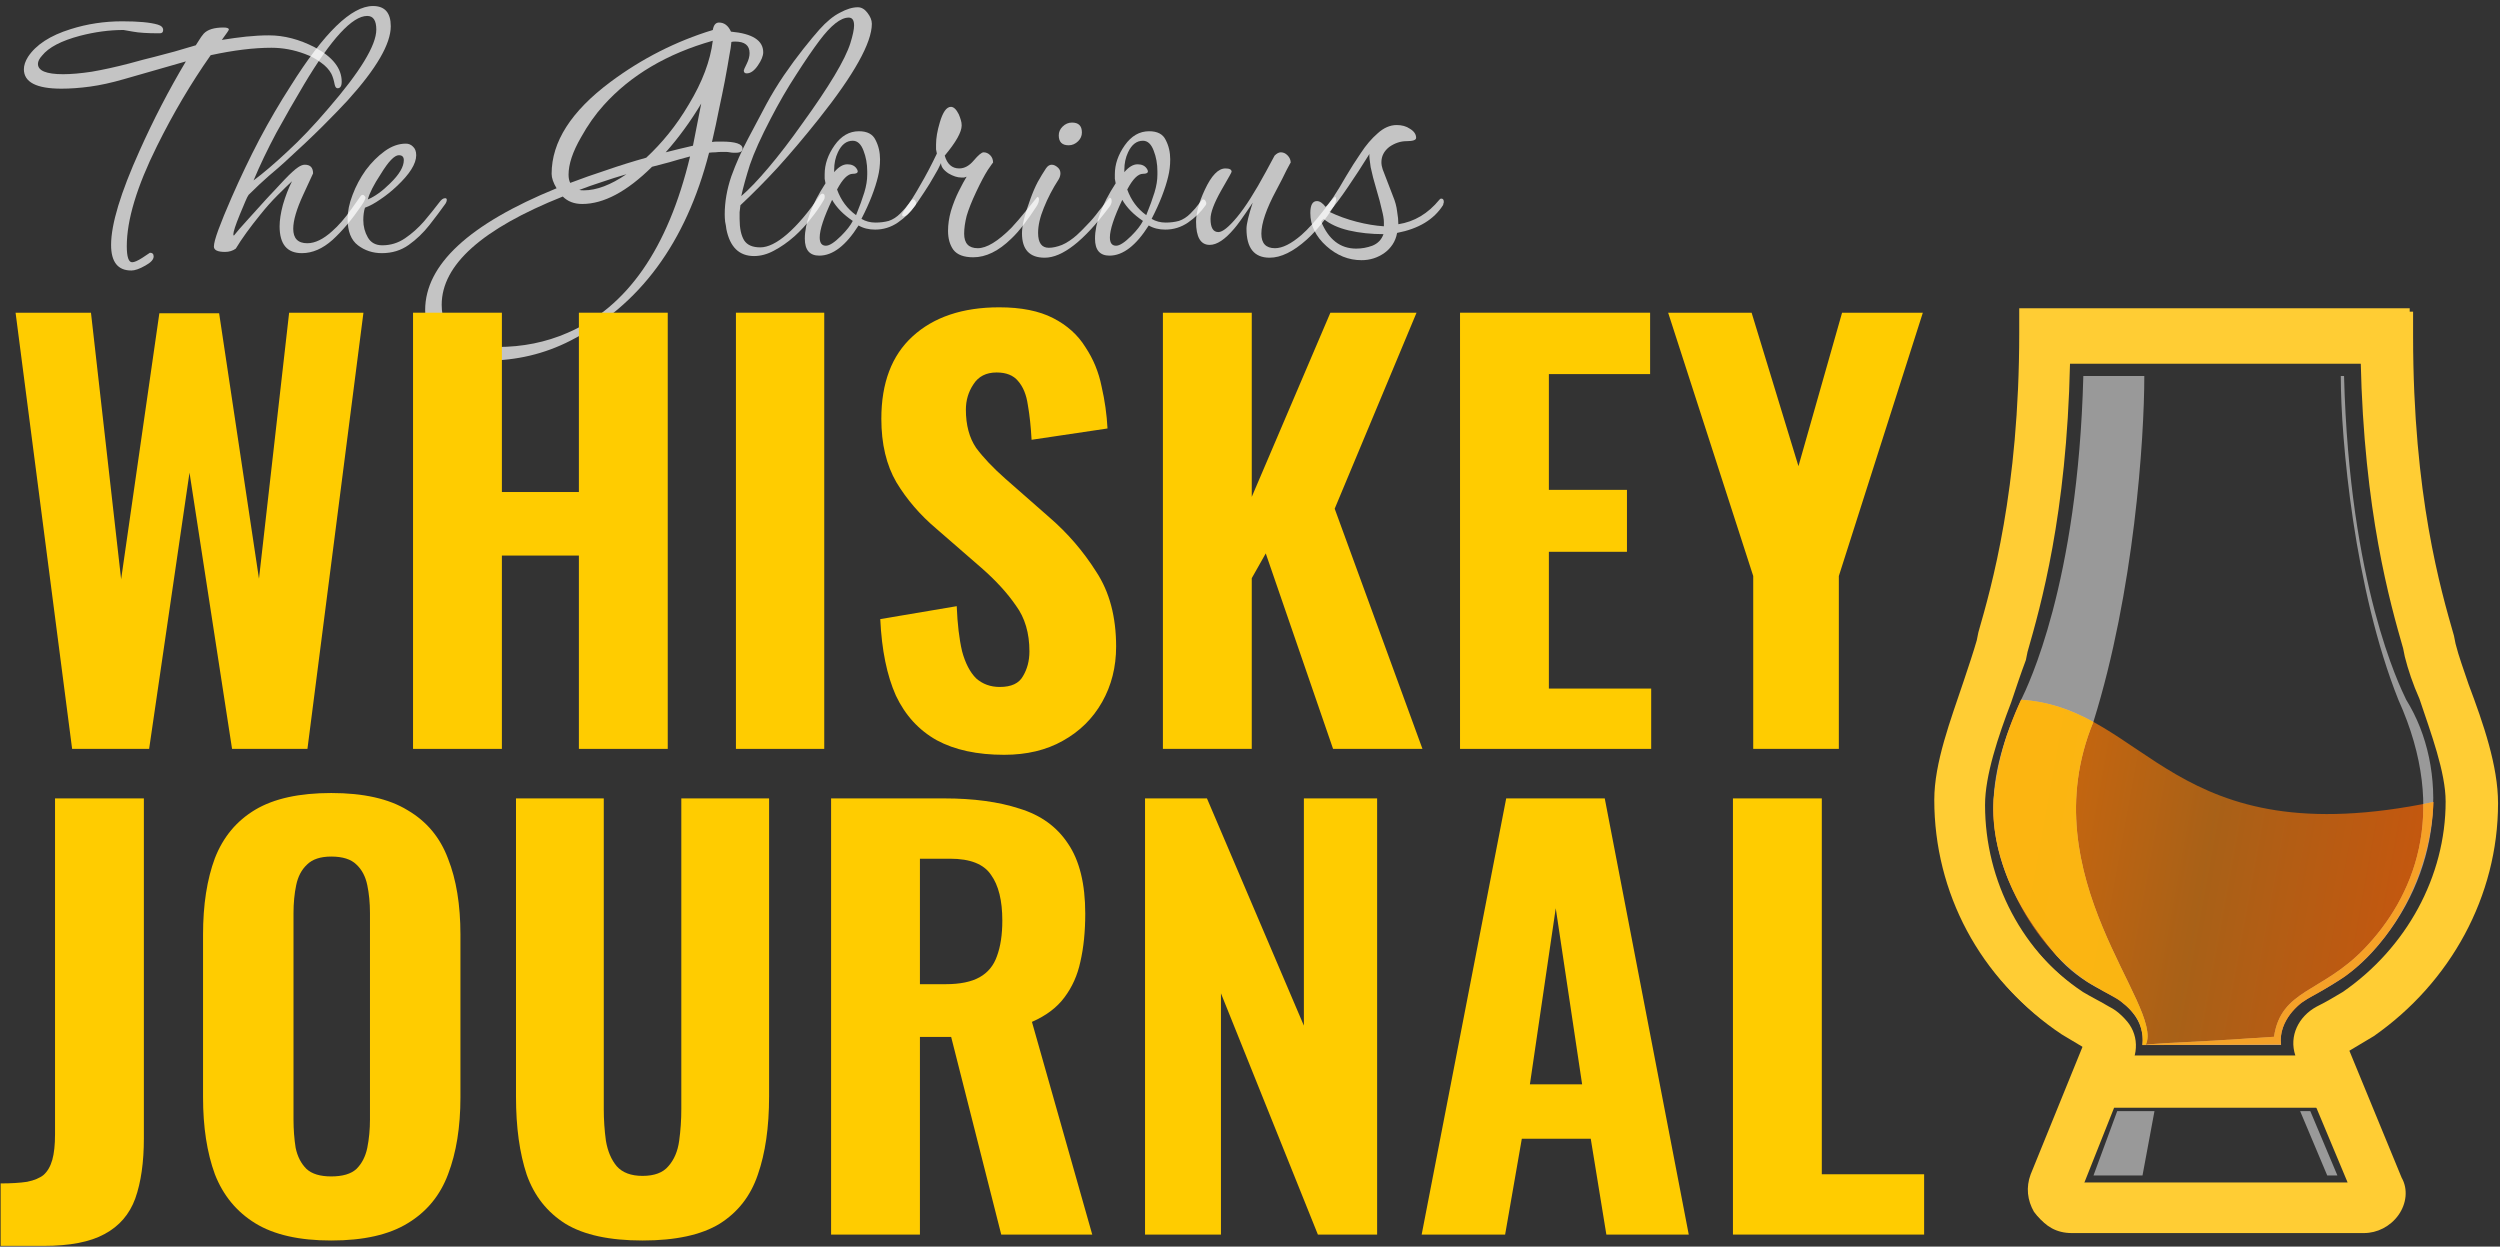 <?xml version="1.0" encoding="UTF-8" standalone="no"?>
<!DOCTYPE svg PUBLIC "-//W3C//DTD SVG 1.1//EN" "http://www.w3.org/Graphics/SVG/1.1/DTD/svg11.dtd">
<svg width="100%" height="100%" viewBox="0 0 369 184" version="1.1" xmlns="http://www.w3.org/2000/svg" xmlns:xlink="http://www.w3.org/1999/xlink" xml:space="preserve" xmlns:serif="http://www.serif.com/" style="fill-rule:evenodd;clip-rule:evenodd;stroke-linejoin:round;stroke-miterlimit:2;">
    <rect x="0" y="0" width="369" height="184" fill="#333333" stroke="none"/>
    <g transform="matrix(1,0,0,1,-2019.5,-138.937)">
        <g transform="matrix(1,0,0,1,1484,0)">
            <g transform="matrix(1,0,0,1,720,230.937)">
                <g transform="matrix(1,0,0,1,-184.5,-92)">
                    <path d="M200.968,38.403C199.056,38.403 197.328,37.712 195.783,36.329C194.197,34.906 193.404,33.279 193.404,31.449C193.404,30.27 193.729,29.68 194.38,29.68C194.786,29.68 195.213,29.965 195.661,30.534C196.23,30.046 197.247,28.521 198.711,25.959C199.361,24.861 200.073,23.743 200.846,22.604C201.618,21.425 202.452,20.449 203.347,19.676C204.241,18.863 205.177,18.456 206.153,18.456C206.925,18.456 207.576,18.639 208.105,19.005C208.715,19.371 209.02,19.818 209.02,20.347C209.02,20.672 208.552,20.835 207.617,20.835C206.722,20.835 205.868,21.12 205.055,21.689C204.282,22.299 203.896,23.051 203.896,23.946C203.896,24.271 203.957,24.617 204.079,24.983L205.604,28.948C205.929,29.721 206.132,30.473 206.214,31.205C206.336,31.896 206.397,32.527 206.397,33.096C208.755,32.73 210.768,31.53 212.436,29.497C212.517,29.375 212.619,29.314 212.741,29.314C212.985,29.314 213.107,29.477 213.107,29.802C213.107,29.883 213.086,29.965 213.046,30.046C213.046,30.127 213.025,30.209 212.985,30.29C211.643,32.405 209.386,33.767 206.214,34.377C206.092,35.028 205.868,35.597 205.543,36.085C205.217,36.573 204.831,36.98 204.384,37.305C203.367,38.037 202.228,38.403 200.968,38.403ZM204.262,33.401L204.262,32.791C204.262,32.344 204.16,31.734 203.957,30.961C203.794,30.188 203.53,29.192 203.164,27.972C202.798,26.752 202.513,25.654 202.31,24.678C202.147,23.661 202.086,23.011 202.127,22.726C201.069,24.434 200.012,26.061 198.955,27.606C197.938,29.111 197.023,30.331 196.21,31.266C197.47,31.876 198.812,32.364 200.236,32.73C201.659,33.096 203.001,33.32 204.262,33.401ZM200.175,36.695C200.988,36.695 201.781,36.553 202.554,36.268C203.367,35.943 203.916,35.373 204.201,34.56C202.371,34.56 200.663,34.377 199.077,34.011C197.531,33.645 196.291,33.076 195.356,32.303L194.99,32.669C196.088,35.353 197.816,36.695 200.175,36.695Z" style="fill:white;fill-opacity:0.71;fill-rule:nonzero;"/>
                    <path d="M187.397,38.037C185.119,38.037 183.981,36.614 183.981,33.767C183.981,33.076 184.286,31.795 184.896,29.924C183.513,31.998 182.598,33.279 182.151,33.767C180.809,35.353 179.609,36.146 178.552,36.146C177.21,36.146 176.539,35.007 176.539,32.73C176.539,31.429 176.966,29.863 177.82,28.033C178.796,25.918 179.812,24.861 180.87,24.861C181.48,24.861 181.785,25.024 181.785,25.349C181.785,25.39 181.683,25.593 181.48,25.959C181.276,26.325 180.87,27.037 180.26,28.094C179.202,29.965 178.674,31.368 178.674,32.303C178.674,33.604 179.06,34.255 179.833,34.255C180.443,34.255 181.358,33.523 182.578,32.059C183.798,30.595 185.221,28.358 186.848,25.349L188.129,22.97C188.454,22.645 188.759,22.482 189.044,22.482C189.41,22.482 189.735,22.624 190.02,22.909C190.345,23.234 190.508,23.6 190.508,24.007C190.508,23.966 190.304,24.332 189.898,25.105C189.532,25.878 189.023,26.874 188.373,28.094C186.909,30.819 186.177,32.954 186.177,34.499C186.177,35.922 186.848,36.634 188.19,36.634C189.288,36.634 190.589,35.983 192.094,34.682C193.07,33.828 194.168,32.608 195.388,31.022C195.835,30.453 196.201,29.985 196.486,29.619C196.811,29.253 196.994,29.07 197.035,29.07C197.157,29.07 197.218,29.192 197.218,29.436C197.218,29.68 197.096,30.026 196.852,30.473C195.672,32.384 194.351,34.011 192.887,35.353C190.894,37.142 189.064,38.037 187.397,38.037Z" style="fill:white;fill-opacity:0.71;fill-rule:nonzero;"/>
                    <path d="M163.758,37.732C162.335,37.732 161.623,36.898 161.623,35.231C161.623,32.913 162.64,30.188 164.673,27.057C164.633,26.854 164.592,26.63 164.551,26.386L164.551,25.715C164.551,24.251 165.039,22.828 166.015,21.445C166.991,20.062 168.191,19.371 169.614,19.371C170.834,19.371 171.648,19.798 172.054,20.652C172.502,21.506 172.725,22.462 172.725,23.519C172.725,24.414 172.623,25.268 172.42,26.081C172.217,26.935 171.912,27.891 171.505,28.948C171.098,30.005 170.59,31.124 169.98,32.303C170.59,32.669 171.282,32.852 172.054,32.852C172.746,32.852 173.396,32.771 174.006,32.608C174.616,32.405 175.186,32.039 175.714,31.51C176.243,30.981 176.649,30.514 176.934,30.107C177.259,29.7 177.402,29.517 177.361,29.558C177.442,29.477 177.524,29.436 177.605,29.436C177.768,29.436 177.89,29.538 177.971,29.741C178.093,29.944 178.073,30.148 177.91,30.351C177.26,31.286 176.405,32.12 175.348,32.852C174.331,33.543 173.213,33.889 171.993,33.889C171.058,33.889 170.244,33.686 169.553,33.279C167.682,36.248 165.751,37.732 163.758,37.732ZM169.187,31.754C169.716,30.453 170.122,29.334 170.407,28.399C170.692,27.464 170.834,26.589 170.834,25.776L170.834,25.288C170.834,24.19 170.651,23.173 170.285,22.238C169.919,21.262 169.39,20.774 168.699,20.774C167.764,20.774 167.032,21.343 166.503,22.482C166.137,23.255 165.954,24.109 165.954,25.044L165.954,25.41C166.605,24.637 167.255,24.251 167.906,24.251C168.516,24.251 168.964,24.454 169.248,24.861C169.37,25.024 169.431,25.166 169.431,25.288C169.431,25.532 169.187,25.654 168.699,25.654C167.967,25.654 167.194,26.427 166.381,27.972C166.95,29.558 167.886,30.819 169.187,31.754ZM164.734,36.268C165.263,36.268 166.015,35.78 166.991,34.804C167.398,34.397 167.744,34.011 168.028,33.645C168.313,33.279 168.536,32.933 168.699,32.608C167.316,31.673 166.3,30.636 165.649,29.497C164.429,32.059 163.819,33.909 163.819,35.048C163.819,35.861 164.124,36.268 164.734,36.268Z" style="fill:white;fill-opacity:0.71;fill-rule:nonzero;"/>
                    <path d="M157.737,21.445C156.761,21.445 156.273,20.957 156.273,19.981C156.273,19.493 156.456,19.066 156.822,18.7C157.228,18.293 157.696,18.09 158.225,18.09C159.201,18.09 159.689,18.578 159.689,19.554C159.689,20.042 159.506,20.469 159.14,20.835C158.733,21.242 158.265,21.445 157.737,21.445ZM154.199,38.037C151.962,38.037 150.844,36.837 150.844,34.438C150.844,33.299 151.25,31.632 152.064,29.436C152.43,28.419 152.796,27.565 153.162,26.874C153.568,26.142 153.975,25.471 154.382,24.861C154.626,24.495 154.91,24.312 155.236,24.312C155.561,24.312 155.886,24.475 156.212,24.8C156.415,25.003 156.517,25.268 156.517,25.593C156.517,25.878 156.435,26.162 156.273,26.447C155.378,27.83 154.646,29.233 154.077,30.656C153.507,32.039 153.223,33.279 153.223,34.377C153.223,35.841 153.751,36.573 154.809,36.573C155.378,36.573 156.029,36.431 156.761,36.146C157.493,35.821 158.225,35.333 158.957,34.682C159.445,34.235 159.953,33.726 160.482,33.157C161.051,32.588 161.62,31.917 162.19,31.144C163.247,29.843 163.776,29.192 163.776,29.192C163.979,29.192 164.081,29.355 164.081,29.68C164.081,30.005 163.938,30.331 163.654,30.656C159.953,35.577 156.801,38.037 154.199,38.037Z" style="fill:white;fill-opacity:0.71;fill-rule:nonzero;"/>
                    <path d="M143.651,37.976C142.268,37.976 141.292,37.61 140.723,36.878C140.194,36.146 139.93,35.211 139.93,34.072C139.93,33.137 140.072,32.161 140.357,31.144C140.682,30.087 141.068,29.111 141.516,28.216C141.963,27.321 142.349,26.61 142.675,26.081C142.553,26.122 142.431,26.162 142.309,26.203L141.882,26.203C141.312,26.203 140.682,26 139.991,25.593C139.259,25.105 138.893,24.597 138.893,24.068C138.649,24.637 138.303,25.288 137.856,26.02C137.449,26.752 136.961,27.545 136.392,28.399C134.887,30.758 133.891,31.937 133.403,31.937C133.24,31.937 133.159,31.856 133.159,31.693C133.159,31.53 133.281,31.286 133.525,30.961C134.297,29.904 135.07,28.684 135.843,27.301C136.656,25.918 137.469,24.373 138.283,22.665C138.242,22.462 138.201,22.258 138.161,22.055L138.161,21.323C138.161,20.388 138.344,19.31 138.71,18.09C139.157,16.545 139.706,15.772 140.357,15.772C140.763,15.772 141.15,16.138 141.516,16.87C141.638,17.155 141.739,17.439 141.821,17.724C141.902,17.968 141.943,18.232 141.943,18.517C141.943,19.493 141.109,20.977 139.442,22.97C139.808,24.231 140.519,24.861 141.577,24.861C142.349,24.861 143.061,24.475 143.712,23.702C144.403,22.889 144.891,22.482 145.176,22.482C145.542,22.482 145.867,22.624 146.152,22.909C146.436,23.194 146.579,23.56 146.579,24.007C146.579,23.966 146.314,24.332 145.786,25.105C145.298,25.878 144.728,26.955 144.078,28.338C143.427,29.721 142.959,30.9 142.675,31.876C142.431,32.852 142.309,33.726 142.309,34.499C142.309,35.922 142.98,36.634 144.322,36.634C145.623,36.634 147.27,35.638 149.263,33.645C149.913,32.954 150.666,32.079 151.52,31.022C152.577,29.721 153.106,29.07 153.106,29.07C153.268,29.07 153.35,29.192 153.35,29.436C153.35,29.761 153.228,30.107 152.984,30.473C152.414,31.368 151.784,32.262 151.093,33.157C150.442,34.011 149.832,34.702 149.263,35.231C147.392,37.061 145.521,37.976 143.651,37.976Z" style="fill:white;fill-opacity:0.71;fill-rule:nonzero;"/>
                    <path d="M120.927,37.732C119.504,37.732 118.792,36.898 118.792,35.231C118.792,32.913 119.809,30.188 121.842,27.057C121.801,26.854 121.761,26.63 121.72,26.386L121.72,25.715C121.72,24.251 122.208,22.828 123.184,21.445C124.16,20.062 125.36,19.371 126.783,19.371C128.003,19.371 128.816,19.798 129.223,20.652C129.67,21.506 129.894,22.462 129.894,23.519C129.894,24.414 129.792,25.268 129.589,26.081C129.386,26.935 129.081,27.891 128.674,28.948C128.267,30.005 127.759,31.124 127.149,32.303C127.759,32.669 128.45,32.852 129.223,32.852C129.914,32.852 130.565,32.771 131.175,32.608C131.785,32.405 132.354,32.039 132.883,31.51C133.412,30.981 133.818,30.514 134.103,30.107C134.428,29.7 134.571,29.517 134.53,29.558C134.611,29.477 134.693,29.436 134.774,29.436C134.937,29.436 135.059,29.538 135.14,29.741C135.262,29.944 135.242,30.148 135.079,30.351C134.428,31.286 133.574,32.12 132.517,32.852C131.5,33.543 130.382,33.889 129.162,33.889C128.227,33.889 127.413,33.686 126.722,33.279C124.851,36.248 122.92,37.732 120.927,37.732ZM126.356,31.754C126.885,30.453 127.291,29.334 127.576,28.399C127.861,27.464 128.003,26.589 128.003,25.776L128.003,25.288C128.003,24.19 127.82,23.173 127.454,22.238C127.088,21.262 126.559,20.774 125.868,20.774C124.933,20.774 124.201,21.343 123.672,22.482C123.306,23.255 123.123,24.109 123.123,25.044L123.123,25.41C123.774,24.637 124.424,24.251 125.075,24.251C125.685,24.251 126.132,24.454 126.417,24.861C126.539,25.024 126.6,25.166 126.6,25.288C126.6,25.532 126.356,25.654 125.868,25.654C125.136,25.654 124.363,26.427 123.55,27.972C124.119,29.558 125.055,30.819 126.356,31.754ZM121.903,36.268C122.432,36.268 123.184,35.78 124.16,34.804C124.567,34.397 124.912,34.011 125.197,33.645C125.482,33.279 125.705,32.933 125.868,32.608C124.485,31.673 123.469,30.636 122.818,29.497C121.598,32.059 120.988,33.909 120.988,35.048C120.988,35.861 121.293,36.268 121.903,36.268Z" style="fill:white;fill-opacity:0.71;fill-rule:nonzero;"/>
                    <path d="M111.3,37.793C109.104,37.793 107.742,36.471 107.213,33.828C107.172,33.462 107.111,33.096 107.03,32.73C106.989,32.364 106.969,31.998 106.969,31.632C106.969,29.802 107.294,27.931 107.945,26.02C108.636,24.109 109.47,22.238 110.446,20.408C111.422,18.578 112.317,16.89 113.13,15.345C113.903,13.922 114.757,12.519 115.692,11.136C116.668,9.713 117.624,8.411 118.559,7.232C119.494,6.053 120.287,5.097 120.938,4.365C121.995,3.186 123.012,2.352 123.988,1.864C124.964,1.335 125.838,1.071 126.611,1.071C127.14,1.071 127.607,1.335 128.014,1.864C128.461,2.433 128.685,2.982 128.685,3.511C128.685,6.317 126.062,11.014 120.816,17.602C118.742,20.205 116.749,22.563 114.838,24.678C112.927,26.752 111.076,28.623 109.287,30.29C109.246,30.615 109.206,30.961 109.165,31.327L109.165,32.303C109.165,33.686 109.389,34.743 109.836,35.475C110.283,36.166 111.076,36.512 112.215,36.512C113.354,36.512 114.675,35.861 116.18,34.56C117.725,33.218 119.311,31.347 120.938,28.948C121.06,28.745 121.202,28.623 121.365,28.582C121.609,28.582 121.731,28.724 121.731,29.009C121.731,29.212 121.69,29.375 121.609,29.497C121.04,30.473 120.389,31.408 119.657,32.303C118.966,33.198 118.173,34.052 117.278,34.865C116.261,35.76 115.245,36.471 114.228,37C113.252,37.529 112.276,37.793 111.3,37.793ZM109.409,28.948C110.548,27.972 111.89,26.569 113.435,24.739C115.021,22.868 116.688,20.693 118.437,18.212C122.382,12.763 124.74,8.818 125.513,6.378C125.879,5.199 126.062,4.324 126.062,3.755C126.062,2.982 125.798,2.596 125.269,2.596C124.09,2.596 122.646,3.735 120.938,6.012C119.962,7.313 118.823,8.981 117.522,11.014C116.221,13.007 114.96,15.182 113.74,17.541C112.317,20.266 111.3,22.523 110.69,24.312C110.121,26.101 109.694,27.647 109.409,28.948Z" style="fill:white;fill-opacity:0.71;fill-rule:nonzero;"/>
                    <path d="M71.781,53.226C65.762,53.226 62.753,50.745 62.753,45.784C62.753,39.074 69.219,33.076 82.151,27.789C81.663,26.976 81.419,26.264 81.419,25.654C81.419,20.937 84.306,16.423 90.081,12.112C94.717,8.655 99.76,6.093 105.209,4.426C105.331,3.694 105.636,3.328 106.124,3.328C106.897,3.328 107.486,3.775 107.893,4.67C111.065,4.955 112.651,5.971 112.651,7.72C112.651,8.249 112.387,8.899 111.858,9.672C111.329,10.445 110.78,10.831 110.211,10.831C109.926,10.831 109.784,10.689 109.784,10.404C109.784,10.323 109.926,9.997 110.211,9.428C110.496,8.859 110.638,8.33 110.638,7.842C110.638,6.703 109.926,6.134 108.503,6.134C108.259,6.134 108.076,6.154 107.954,6.195C107.913,6.724 107.812,7.395 107.649,8.208C107.527,8.981 107.303,10.241 106.978,11.99C106.734,13.251 106.449,14.633 106.124,16.138C105.839,17.602 105.494,19.208 105.087,20.957C105.331,20.916 105.575,20.896 105.819,20.896L106.49,20.896C108.564,20.896 109.601,21.242 109.601,21.933C109.601,22.34 109.276,22.543 108.625,22.543L108.259,22.543C108.096,22.543 107.913,22.523 107.71,22.482C107.507,22.441 107.303,22.421 107.1,22.421L106.673,22.421C106.266,22.421 105.9,22.441 105.575,22.482C105.25,22.482 104.945,22.502 104.66,22.543C101.244,35.841 94.412,45.093 84.164,50.298C80.341,52.25 76.214,53.226 71.781,53.226ZM84.164,26.996C85.872,26.345 87.661,25.715 89.532,25.105C91.403,24.454 93.355,23.844 95.388,23.275C96.567,22.177 97.665,20.998 98.682,19.737C99.74,18.436 100.736,16.992 101.671,15.406C103.664,12.112 104.843,8.981 105.209,6.012C98.458,7.923 93.09,11.095 89.105,15.528C87.885,16.87 86.767,18.456 85.75,20.286C84.53,22.401 83.92,24.231 83.92,25.776C83.92,26.264 84.001,26.671 84.164,26.996ZM98.255,22.482C98.906,22.319 99.556,22.157 100.207,21.994C100.898,21.831 101.59,21.669 102.281,21.506L103.501,15.284C102.728,16.585 101.895,17.846 101,19.066C100.146,20.245 99.231,21.384 98.255,22.482ZM73.428,51.213C77.129,51.213 80.565,50.522 83.737,49.139C92.562,45.357 98.601,36.675 101.854,23.092C100.756,23.377 99.739,23.661 98.804,23.946C97.869,24.19 97.015,24.414 96.242,24.617C92.541,28.277 89.105,30.107 85.933,30.107C84.754,30.107 83.798,29.741 83.066,29.009C71.151,33.767 65.193,39.094 65.193,44.991C65.193,49.139 67.938,51.213 73.428,51.213ZM86.177,28.094C88.048,28.094 90.142,27.301 92.46,25.715C91.2,26.081 89.979,26.467 88.8,26.874C87.661,27.24 86.563,27.626 85.506,28.033C85.628,28.074 85.852,28.094 86.177,28.094Z" style="fill:white;fill-opacity:0.71;fill-rule:nonzero;"/>
                    <path d="M56.369,37.366C55.027,37.366 53.848,36.98 52.831,36.207C51.814,35.434 51.306,34.133 51.306,32.303C51.306,31.205 51.55,30.026 52.038,28.765C52.526,27.464 53.177,26.244 53.99,25.105C54.844,23.966 55.779,23.031 56.796,22.299C57.813,21.567 58.85,21.201 59.907,21.201C60.314,21.201 60.659,21.343 60.944,21.628C61.269,21.913 61.432,22.34 61.432,22.909C61.432,24.17 60.476,25.695 58.565,27.484C57.792,28.216 56.979,28.867 56.125,29.436C55.312,30.005 54.559,30.412 53.868,30.656C53.705,31.185 53.624,31.795 53.624,32.486C53.624,33.421 53.848,34.275 54.295,35.048C54.742,35.821 55.454,36.207 56.43,36.207C57.65,36.207 58.768,35.861 59.785,35.17C60.802,34.479 61.737,33.645 62.591,32.669C63.445,31.652 64.197,30.717 64.848,29.863C65.133,29.456 65.417,29.253 65.702,29.253C65.865,29.253 65.946,29.334 65.946,29.497C65.946,29.578 65.926,29.68 65.885,29.802C65.844,29.883 65.804,29.965 65.763,30.046C65.072,31.022 64.279,32.079 63.384,33.218C62.489,34.357 61.473,35.333 60.334,36.146C59.195,36.959 57.874,37.366 56.369,37.366ZM54.295,29.436C55.352,28.989 56.45,28.196 57.589,27.057C58.931,25.756 59.602,24.617 59.602,23.641C59.602,23.153 59.358,22.909 58.87,22.909C58.219,22.909 57.325,23.844 56.186,25.715C55.169,27.26 54.539,28.501 54.295,29.436Z" style="fill:white;fill-opacity:0.71;fill-rule:nonzero;"/>
                    <path d="M44.563,37.366C42.367,37.366 41.269,36.044 41.269,33.401C41.269,32.506 41.431,31.449 41.757,30.229C42.123,28.968 42.57,27.809 43.099,26.752C42.529,27.281 41.818,27.972 40.964,28.826C40.11,29.68 39.276,30.615 38.463,31.632C36.877,33.584 35.657,35.272 34.803,36.695C34.355,37.02 33.827,37.183 33.217,37.183C32.119,37.183 31.57,36.919 31.57,36.39C31.57,35.943 31.793,35.109 32.241,33.889C32.688,32.669 33.339,31.083 34.193,29.131C35.494,26.162 36.856,23.316 38.28,20.591C39.744,17.826 41.289,15.182 42.916,12.661C47.836,4.812 51.883,0.888 55.055,0.888C56.803,0.888 57.678,1.884 57.678,3.877C57.678,6.48 55.563,10.119 51.334,14.796C50.439,15.772 49.219,17.033 47.674,18.578C46.169,20.083 44.278,21.872 42.001,23.946C41.472,24.434 40.699,25.105 39.683,25.959C38.707,26.813 37.71,27.748 36.694,28.765C36.572,28.928 36.409,29.253 36.206,29.741C36.002,30.229 35.738,30.859 35.413,31.632C34.762,33.218 34.437,34.214 34.437,34.621C34.477,34.662 34.498,34.723 34.498,34.804C34.945,34.235 35.596,33.482 36.45,32.547C37.344,31.571 38.3,30.514 39.317,29.375C40.252,28.358 41.147,27.403 42.001,26.508C42.855,25.613 43.526,25.003 44.014,24.678C44.38,24.434 44.705,24.312 44.99,24.312C45.803,24.312 46.21,24.739 46.21,25.593L44.746,28.765C43.77,30.88 43.282,32.547 43.282,33.767C43.282,35.19 43.973,35.902 45.356,35.902C46.494,35.902 47.714,35.312 49.016,34.133C49.951,33.32 50.907,32.222 51.883,30.839L53.225,28.948C53.306,28.826 53.408,28.765 53.53,28.765C53.652,28.765 53.753,28.826 53.835,28.948C53.957,29.07 53.977,29.212 53.896,29.375C53.814,29.619 53.631,29.944 53.347,30.351C51.964,32.384 50.541,34.072 49.077,35.414C47.613,36.715 46.108,37.366 44.563,37.366ZM37.426,26.63C38.849,25.573 40.496,24.17 42.367,22.421C44.278,20.672 46.291,18.558 48.406,16.077C53.164,10.587 55.543,6.683 55.543,4.365C55.543,3.023 55.095,2.352 54.201,2.352C52.005,2.352 48.894,5.727 44.868,12.478C43.485,14.796 42.123,17.175 40.781,19.615C39.479,22.055 38.361,24.393 37.426,26.63Z" style="fill:white;fill-opacity:0.71;fill-rule:nonzero;"/>
                    <path d="M19.385,39.928C17.392,39.928 16.396,38.667 16.396,36.146C16.396,33.096 17.799,28.46 20.605,22.238C21.622,19.961 22.699,17.724 23.838,15.528C24.977,13.332 26.176,11.177 27.437,9.062L18.287,11.685C16.457,12.214 14.79,12.58 13.285,12.783C11.78,12.986 10.377,13.088 9.076,13.088C5.375,13.088 3.525,12.132 3.525,10.221C3.525,9.652 3.728,9.042 4.135,8.391C5.314,6.602 7.409,5.239 10.418,4.304C12.858,3.531 15.4,3.145 18.043,3.145C20.442,3.145 22.191,3.308 23.289,3.633C23.818,3.796 24.082,4.06 24.082,4.426C24.082,4.751 23.919,4.914 23.594,4.914L23.411,4.914C21.744,4.914 20.483,4.833 19.629,4.67C18.775,4.507 18.307,4.426 18.226,4.426C16.152,4.426 14.017,4.711 11.821,5.28C9.056,6.012 7.185,6.988 6.209,8.208C5.802,8.655 5.599,9.062 5.599,9.428C5.599,10.445 6.839,10.953 9.32,10.953C10.499,10.953 11.902,10.831 13.529,10.587C15.196,10.302 17.047,9.896 19.08,9.367C20.544,8.96 21.784,8.635 22.801,8.391C23.858,8.106 24.855,7.842 25.79,7.598C26.725,7.313 27.762,7.008 28.901,6.683C28.942,6.602 29.084,6.378 29.328,6.012C29.572,5.605 29.816,5.26 30.06,4.975C30.629,4.365 31.605,4.06 32.988,4.06C33.517,4.06 33.781,4.162 33.781,4.365C33.781,4.446 33.435,4.955 32.744,5.89C34.005,5.687 35.204,5.524 36.343,5.402C37.522,5.28 38.641,5.219 39.698,5.219C41.935,5.219 44.192,5.809 46.469,6.988C49.112,8.411 50.434,10.099 50.434,12.051C50.434,12.702 50.231,13.027 49.824,13.027C49.621,13.027 49.478,12.844 49.397,12.478C49.275,11.827 49.112,11.299 48.909,10.892C48.584,10.282 48.075,9.733 47.384,9.245C46.693,8.716 45.9,8.289 45.005,7.964C43.378,7.354 41.731,7.049 40.064,7.049C37.461,7.049 34.472,7.415 31.097,8.147C28.21,12.254 25.566,16.728 23.167,21.567C20.198,27.545 18.714,32.466 18.714,36.329C18.714,37.915 18.978,38.708 19.507,38.708C19.832,38.708 20.341,38.484 21.032,38.037C21.764,37.549 22.13,37.305 22.13,37.305C22.496,37.305 22.679,37.488 22.679,37.854C22.679,38.301 22.272,38.749 21.459,39.196C20.605,39.684 19.914,39.928 19.385,39.928Z" style="fill:white;fill-opacity:0.71;fill-rule:nonzero;"/>
                    <path d="M255.784,182.224L255.784,117.844L268.898,117.844L268.898,173.322L284,173.322L284,182.224L255.784,182.224Z" style="fill:rgb(255,204,0);fill-rule:nonzero;"/>
                    <path d="M209.837,182.224L222.315,117.844L236.861,117.844L249.26,182.224L237.099,182.224L234.794,168.077L224.62,168.077L222.156,182.224L209.837,182.224ZM225.813,160.049L233.522,160.049L229.628,134.058L225.813,160.049Z" style="fill:rgb(255,204,0);fill-rule:nonzero;"/>
                    <path d="M169.006,182.224L169.006,117.844L178.147,117.844L192.453,151.385L192.453,117.844L203.263,117.844L203.263,182.224L194.52,182.224L180.213,146.616L180.213,182.224L169.006,182.224Z" style="fill:rgb(255,204,0);fill-rule:nonzero;"/>
                    <path d="M122.668,182.224L122.668,117.844L139.359,117.844C143.704,117.844 147.413,118.347 150.486,119.354C153.613,120.308 155.997,122.03 157.64,124.521C159.335,127.011 160.183,130.455 160.183,134.853C160.183,137.503 159.945,139.861 159.468,141.927C159.044,143.941 158.249,145.716 157.083,147.252C155.971,148.736 154.381,149.928 152.314,150.829L161.216,182.224L147.784,182.224L140.392,153.054L135.782,153.054L135.782,182.224L122.668,182.224ZM135.782,145.265L139.597,145.265C141.717,145.265 143.386,144.921 144.605,144.232C145.823,143.543 146.671,142.51 147.148,141.132C147.678,139.702 147.943,137.953 147.943,135.886C147.943,132.919 147.387,130.667 146.274,129.131C145.214,127.541 143.201,126.746 140.233,126.746L135.782,126.746L135.782,145.265Z" style="fill:rgb(255,204,0);fill-rule:nonzero;"/>
                    <path d="M94.839,183.099C89.964,183.099 86.176,182.277 83.473,180.635C80.771,178.939 78.864,176.528 77.751,173.402C76.691,170.223 76.161,166.381 76.161,161.877L76.161,117.844L89.117,117.844L89.117,163.705C89.117,165.295 89.223,166.858 89.435,168.394C89.7,169.931 90.229,171.176 91.024,172.13C91.872,173.084 93.144,173.561 94.839,173.561C96.588,173.561 97.86,173.084 98.654,172.13C99.502,171.176 100.032,169.931 100.244,168.394C100.456,166.858 100.562,165.295 100.562,163.705L100.562,117.844L113.517,117.844L113.517,161.877C113.517,166.381 112.961,170.223 111.848,173.402C110.789,176.528 108.908,178.939 106.205,180.635C103.503,182.277 99.714,183.099 94.839,183.099Z" style="fill:rgb(255,204,0);fill-rule:nonzero;"/>
                    <path d="M48.885,183.099C44.169,183.099 40.434,182.251 37.678,180.555C34.923,178.86 32.936,176.449 31.717,173.322C30.552,170.143 29.969,166.354 29.969,161.956L29.969,137.953C29.969,133.555 30.552,129.793 31.717,126.667C32.936,123.54 34.923,121.156 37.678,119.513C40.434,117.871 44.169,117.049 48.885,117.049C53.654,117.049 57.416,117.897 60.172,119.593C62.98,121.235 64.967,123.62 66.133,126.746C67.352,129.819 67.961,133.555 67.961,137.953L67.961,161.956C67.961,166.354 67.352,170.143 66.133,173.322C64.967,176.449 62.98,178.86 60.172,180.555C57.416,182.251 53.654,183.099 48.885,183.099ZM48.885,173.64C50.581,173.64 51.826,173.269 52.621,172.527C53.416,171.733 53.946,170.699 54.211,169.428C54.475,168.103 54.608,166.699 54.608,165.215L54.608,134.774C54.608,133.29 54.475,131.912 54.211,130.641C53.946,129.369 53.416,128.362 52.621,127.62C51.826,126.826 50.581,126.428 48.885,126.428C47.296,126.428 46.103,126.826 45.309,127.62C44.514,128.362 43.984,129.369 43.719,130.641C43.454,131.912 43.322,133.29 43.322,134.774L43.322,165.215C43.322,166.699 43.428,168.103 43.639,169.428C43.904,170.699 44.434,171.733 45.229,172.527C46.024,173.269 47.243,173.64 48.885,173.64Z" style="fill:rgb(255,204,0);fill-rule:nonzero;"/>
                    <path d="M0.094,183.893L0.094,174.673C1.631,174.673 2.929,174.594 3.989,174.435C5.048,174.223 5.87,173.879 6.453,173.402C7.036,172.872 7.459,172.13 7.724,171.176C7.989,170.223 8.122,168.977 8.122,167.441L8.122,117.844L21.236,117.844L21.236,167.997C21.236,171.547 20.812,174.515 19.965,176.899C19.117,179.23 17.607,180.979 15.434,182.145C13.315,183.31 10.321,183.893 6.453,183.893L0.094,183.893Z" style="fill:rgb(255,204,0);fill-rule:nonzero;"/>
                    <path d="M258.776,110.535L258.776,85.021L246.218,46.155L258.537,46.155L265.452,68.807L271.89,46.155L283.812,46.155L271.413,85.021L271.413,110.535L258.776,110.535Z" style="fill:rgb(255,204,0);fill-rule:nonzero;"/>
                    <path d="M215.5,110.535L215.5,46.155L243.557,46.155L243.557,55.216L228.614,55.216L228.614,72.304L240.139,72.304L240.139,81.445L228.614,81.445L228.614,101.633L243.716,101.633L243.716,110.535L215.5,110.535Z" style="fill:rgb(255,204,0);fill-rule:nonzero;"/>
                    <path d="M171.645,110.535L171.645,46.155L184.76,46.155L184.76,73.338L196.364,46.155L209.081,46.155L197,75.086L209.955,110.535L196.761,110.535L186.826,81.683L184.76,85.339L184.76,110.535L171.645,110.535Z" style="fill:rgb(255,204,0);fill-rule:nonzero;"/>
                    <path d="M148.208,111.409C144.233,111.409 140.922,110.694 138.272,109.263C135.623,107.78 133.609,105.581 132.232,102.666C130.907,99.699 130.139,95.937 129.927,91.38L141.213,89.472C141.319,92.122 141.584,94.347 142.008,96.149C142.485,97.897 143.174,99.222 144.074,100.123C145.028,100.971 146.194,101.395 147.572,101.395C149.267,101.395 150.407,100.865 150.989,99.805C151.625,98.745 151.943,97.526 151.943,96.149C151.943,93.446 151.281,91.194 149.956,89.393C148.684,87.538 146.989,85.684 144.869,83.829L138.193,78.027C135.808,76.013 133.848,73.735 132.311,71.192C130.828,68.648 130.086,65.522 130.086,61.813C130.086,56.514 131.622,52.46 134.696,49.652C137.822,46.791 142.087,45.36 147.492,45.36C150.724,45.36 153.374,45.89 155.44,46.95C157.507,48.009 159.097,49.44 160.209,51.242C161.375,52.99 162.17,54.924 162.594,57.044C163.071,59.11 163.362,61.177 163.468,63.243L152.261,64.912C152.155,62.952 151.97,61.23 151.705,59.746C151.493,58.263 151.016,57.097 150.274,56.249C149.585,55.401 148.525,54.977 147.095,54.977C145.558,54.977 144.419,55.56 143.677,56.726C142.935,57.839 142.564,59.084 142.564,60.462C142.564,62.74 143.068,64.621 144.074,66.105C145.134,67.535 146.565,69.046 148.366,70.635L154.884,76.358C157.586,78.689 159.891,81.365 161.799,84.385C163.759,87.353 164.74,91.035 164.74,95.433C164.74,98.454 164.051,101.183 162.673,103.62C161.295,106.057 159.361,107.965 156.871,109.343C154.434,110.72 151.546,111.409 148.208,111.409Z" style="fill:rgb(255,204,0);fill-rule:nonzero;"/>
                    <rect x="108.623" y="46.155" width="13.035" height="64.38" style="fill:rgb(255,204,0);fill-rule:nonzero;"/>
                    <path d="M60.965,110.535L60.965,46.155L74.079,46.155L74.079,72.622L85.445,72.622L85.445,46.155L98.559,46.155L98.559,110.535L85.445,110.535L85.445,82.001L74.079,82.001L74.079,110.535L60.965,110.535Z" style="fill:rgb(255,204,0);fill-rule:nonzero;"/>
                    <path d="M10.645,110.535L2.299,46.155L13.427,46.155L17.878,85.498L23.521,46.234L32.343,46.234L38.225,85.419L42.676,46.155L53.644,46.155L45.378,110.535L34.251,110.535L27.972,69.761L22.011,110.535L10.645,110.535Z" style="fill:rgb(255,204,0);fill-rule:nonzero;"/>
                    <path d="M368.711,118.565C368.711,113.039 366.541,106.792 364.37,101.025C363.647,98.862 362.924,96.94 362.441,95.018L362.2,93.816C360.271,87.089 356.172,73.152 356.172,49.604L356.172,46L298.539,46L298.539,49.604C298.539,72.912 294.44,87.089 292.511,93.816L292.269,95.018C291.788,96.7 291.064,98.862 290.34,101.025C288.411,106.792 286,113.039 286,118.565C286,132.261 292.752,144.996 304.327,152.686C305.532,153.406 306.738,154.127 307.944,154.848L300.227,173.831C299.504,175.753 299.745,177.675 300.709,179.357C301.915,181.039 303.603,182 305.774,182L348.937,182C350.867,182 352.796,181.039 354.001,179.357C355.207,177.675 355.448,175.513 354.484,173.831L346.767,155.088C347.973,154.368 349.178,153.647 350.384,152.926C361.717,144.996 368.711,132.261 368.711,118.565ZM347.008,175.032L307.461,175.032L312.043,163.498L342.186,163.498L347.008,175.032ZM346.285,146.919C345.079,147.64 343.873,148.361 342.427,149.082C339.774,150.523 338.327,153.406 339.292,156.29L314.937,156.29C315.901,153.406 314.695,150.523 311.802,149.082C310.596,148.361 309.149,147.64 307.944,146.919C298.539,140.672 292.993,130.099 292.993,118.806C292.993,114.481 294.922,108.714 296.851,103.668C297.575,101.506 298.298,99.343 299.021,97.42L299.263,96.219C301.192,89.491 305.05,76.036 305.532,53.689L348.937,53.689C349.419,76.036 353.278,89.491 355.207,96.219L355.448,97.42C355.93,99.343 356.654,101.506 357.618,103.668C359.306,108.714 361.476,114.481 361.476,118.806C361.476,129.859 355.689,140.431 346.285,146.919Z" style="fill:rgb(255,205,52);fill-rule:nonzero;"/>
                    <g>
                        <path d="M368.211,118.065C368.211,112.539 366.041,106.292 363.87,100.525C363.147,98.362 362.424,96.44 361.941,94.518L361.7,93.316C359.771,86.589 355.672,72.652 355.672,49.104L355.672,45.5L298.039,45.5L298.039,49.104C298.039,72.412 293.94,86.589 292.011,93.316L291.769,94.518C291.288,96.2 290.564,98.362 289.84,100.525C287.911,106.292 285.5,112.539 285.5,118.065C285.5,131.762 292.252,144.497 303.827,152.186C305.032,152.906 306.238,153.627 307.444,154.348L299.727,173.331C299.004,175.253 299.245,177.175 300.209,178.857C301.415,180.539 303.103,181.5 305.273,181.5L348.437,181.5C350.367,181.5 352.296,180.539 353.501,178.857C354.707,177.175 354.948,175.013 353.984,173.331L346.267,154.588C347.473,153.868 348.678,153.147 349.884,152.426C361.218,144.497 368.211,131.762 368.211,118.065ZM346.508,174.532L306.961,174.532L311.543,162.998L341.686,162.998L346.508,174.532ZM345.785,146.419C344.579,147.14 343.373,147.861 341.927,148.582C339.274,150.023 337.827,152.906 338.792,155.79L314.437,155.79C315.401,152.906 314.195,150.023 311.302,148.582C310.096,147.861 308.649,147.14 307.444,146.419C298.039,140.171 292.493,129.599 292.493,118.306C292.493,113.981 294.422,108.214 296.351,103.168C297.075,101.006 297.798,98.843 298.521,96.92L298.763,95.719C300.692,88.991 304.55,75.536 305.032,53.189L348.437,53.189C348.919,75.536 352.778,88.991 354.707,95.719L354.948,96.92C355.43,98.843 356.154,101.006 357.118,103.168C358.806,108.214 360.976,113.981 360.976,118.306C360.976,129.359 355.189,139.931 345.785,146.419Z" style="fill:rgb(255,205,52);fill-rule:nonzero;"/>
                        <path d="M346.129,144.129C344.923,144.85 342.509,146.429 341.062,147.149C338.409,148.591 336.27,151.417 336.693,154.178L316.201,154.26C316.368,151.439 315.645,149.718 312.587,147.521C311.382,146.801 309.401,145.711 308.196,144.991C298.791,138.743 293.574,125.987 294.245,118.087C294.897,110.411 297.681,104.599 298.308,103.284C317.096,104.507 320.305,126.462 359.202,118.369C358.689,128.912 353.557,138.597 346.129,144.129Z" style="fill:url(#_Linear1);fill-rule:nonzero;"/>
                        <path d="M303.5,141C290.434,125.516 293.604,113.873 298.323,103.29C299.28,101.29 306.7,86.3 307.5,55.5L316.5,55.5C316.5,64.833 315,87.3 309,106.5C299.5,129.5 319.5,148.5 316.712,154.206L316.233,154.246C316.692,150.418 313.422,148.105 313.422,148.105C311.887,146.59 307.296,145.498 303.5,141Z" style="fill:white;fill-opacity:0.5;fill-rule:nonzero;"/>
                        <path d="M298.325,103.285C302.444,103.556 305.814,104.824 308.978,106.553C299.532,129.53 319.498,148.505 316.712,154.206L316.233,154.246C316.337,153.38 316.25,152.592 316.053,151.891C315.851,151.018 315.453,150.233 314.78,149.449C314.09,148.578 313.422,148.105 313.422,148.105C312.837,147.528 311.809,147.012 310.551,146.346C309.702,145.864 308.838,145.375 308.196,144.991C306.536,143.888 305.006,142.582 303.617,141.137C303.578,141.091 303.539,141.046 303.5,141C300.104,136.976 297.805,133.211 296.344,129.655C295.558,127.662 294.978,125.673 294.619,123.781C294.271,121.814 294.165,119.91 294.247,118.06C294.559,114.421 295.349,111.202 296.16,108.684C296.793,106.848 297.537,105.054 298.323,103.29L298.325,103.285Z" style="fill:rgb(255,181,0);fill-opacity:0.87;fill-rule:nonzero;"/>
                        <path d="M309,173.5L312.5,164L318,164L316.233,173.5L309,173.5Z" style="fill:white;fill-opacity:0.5;fill-rule:nonzero;"/>
                        <path d="M345,173.5L341,164L339.5,164L343.5,173.5L345,173.5Z" style="fill:white;fill-opacity:0.5;fill-rule:nonzero;"/>
                        <path d="M350.117,140.559C360.617,129.059 361.5,113.5 355.158,103.29C354.201,101.29 346.781,86.3 345.981,55.5L345.5,55.5C345.5,64.833 347.5,87 354,103.29C361.643,120.211 356.11,132.598 349,140C342.683,146.577 336.682,146 335.644,153.029L326.797,153.596C321.854,153.841 316.674,154.095 316.65,154.246L336.682,154.246C336.224,150.418 339.74,147.966 339.74,147.966C342,146.404 346.148,144.905 350.117,140.559Z" style="fill:white;fill-opacity:0.5;fill-rule:nonzero;"/>
                        <path d="M359.147,118.381C359.138,118.961 359.114,119.544 359.073,120.129C358.171,129.33 353.78,137.722 347.492,143.046C346.888,143.541 346.289,143.985 345.704,144.388C344.901,144.881 343.795,145.584 342.762,146.199C342.17,146.533 341.615,146.837 341.107,147.126L341.062,147.149C340.874,147.251 340.688,147.36 340.506,147.476C340.232,147.641 339.976,147.803 339.74,147.966C339.74,147.966 337.552,149.492 336.853,152.015C336.701,152.537 336.626,153.071 336.641,153.606C336.643,153.793 336.653,153.984 336.674,154.178L319.7,154.246L316.65,154.246C316.674,154.095 321.854,153.841 326.797,153.596L335.644,153.029C336.682,146 342.683,146.577 349,140C353.741,135.064 357.782,127.91 357.68,118.674C358.163,118.581 358.652,118.483 359.147,118.381Z" style="fill:rgb(255,156,0);fill-opacity:0.71;fill-rule:nonzero;"/>
                    </g>
                </g>
            </g>
        </g>
    </g>
    <defs>
        <linearGradient id="_Linear1" x1="0" y1="0" x2="1" y2="0" gradientUnits="userSpaceOnUse" gradientTransform="matrix(61,11,-11,61,294.5,121.5)"><stop offset="0" style="stop-color:rgb(255,119,0);stop-opacity:0.77"/><stop offset="0.51" style="stop-color:rgb(203,110,15);stop-opacity:0.77"/><stop offset="1" style="stop-color:rgb(238,98,4);stop-opacity:0.77"/></linearGradient>
    </defs>
</svg>
